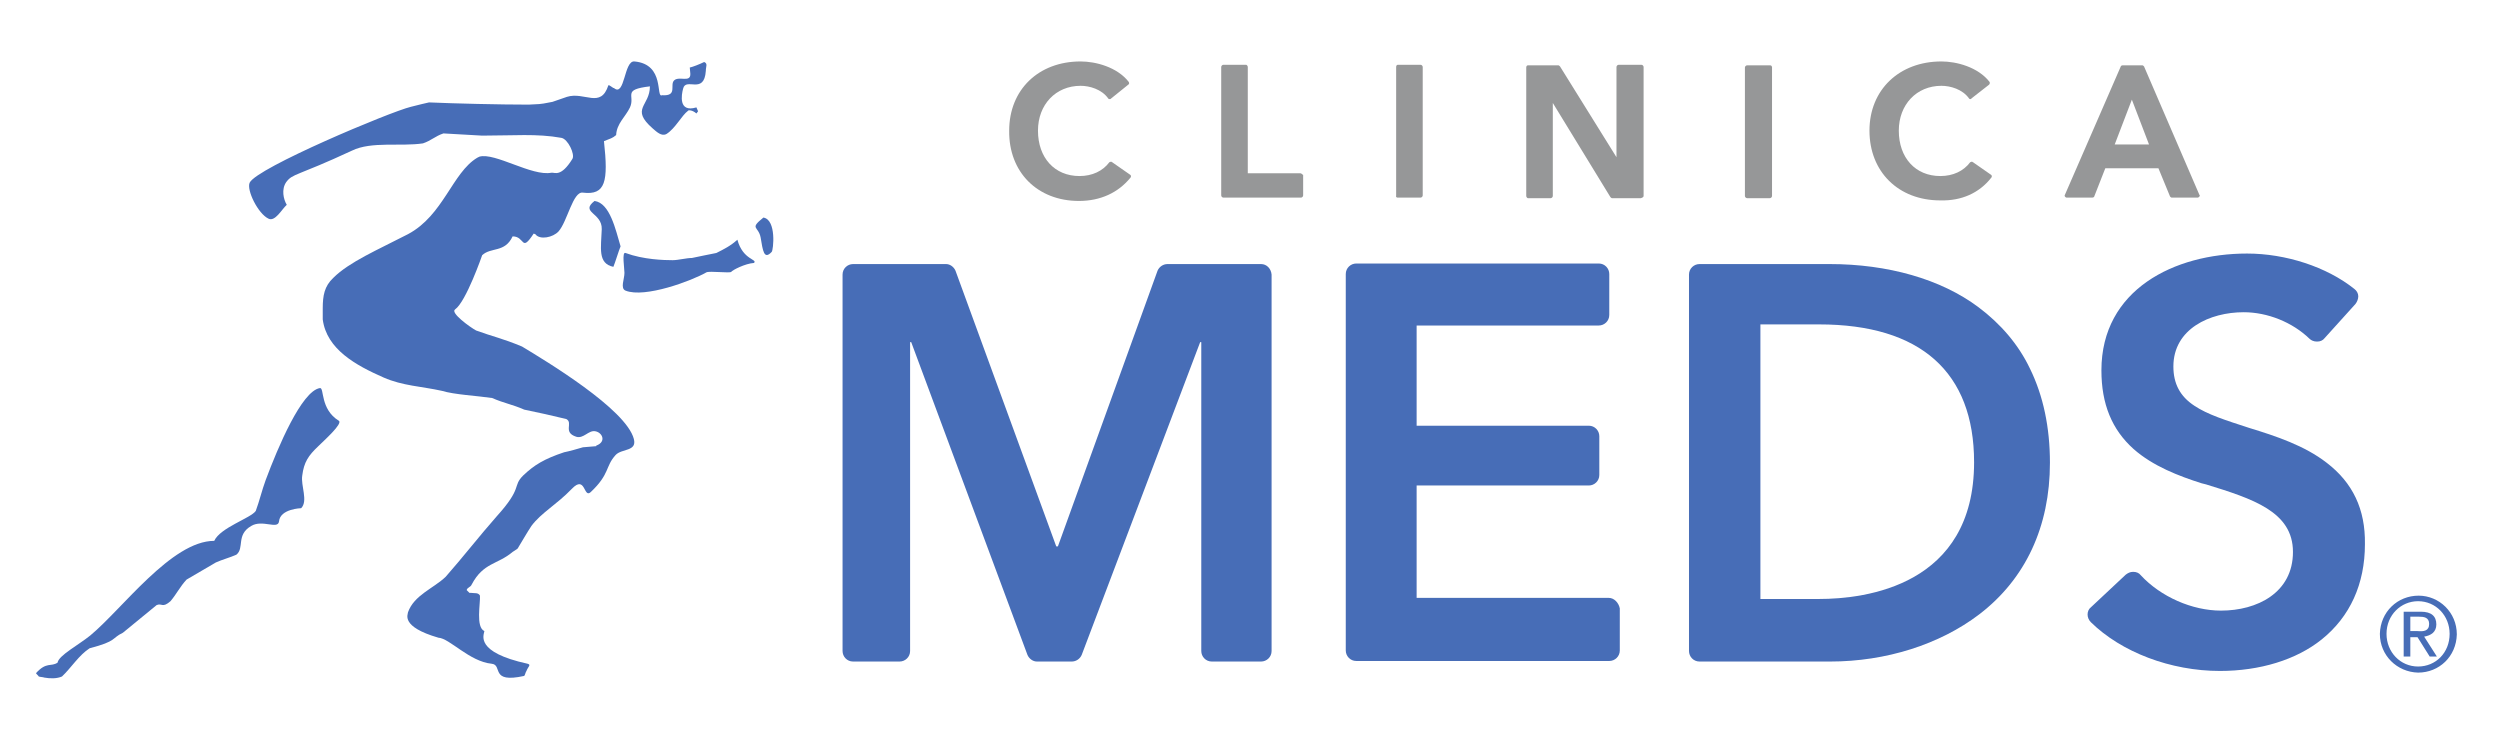 <?xml version="1.0" encoding="UTF-8"?>
<!-- Generator: Adobe Illustrator 27.4.1, SVG Export Plug-In . SVG Version: 6.00 Build 0)  -->
<svg xmlns="http://www.w3.org/2000/svg" xmlns:xlink="http://www.w3.org/1999/xlink" version="1.1" id="Capa_1" x="0px" y="0px" viewBox="0 0 451.6 134.7" style="enable-background:new 0 0 451.6 134.7;" xml:space="preserve">
<style type="text/css">
	.st0{fill:#476DB7;}
	.st1{fill:#969798;}
	.st2{fill-rule:evenodd;clip-rule:evenodd;fill:#476DB7;}
</style>
<g>
	<g>
		<path class="st0" d="M227.8,47.7h-16.9c-0.8,0-1.5,0.5-1.8,1.2l-18,49.8h-0.3l-18.2-49.8c-0.3-0.7-1-1.2-1.7-1.2h-16.8    c-1,0-1.9,0.8-1.9,1.9v68c0,1,0.8,1.9,1.9,1.9h8.4c1,0,1.9-0.8,1.9-1.9V61.8h0.2l21,56.5c0.3,0.7,1,1.2,1.7,1.2h6.3    c0.8,0,1.5-0.5,1.8-1.2l21.4-56.5h0.2v55.8c0,1,0.8,1.9,1.9,1.9h8.9c1,0,1.9-0.8,1.9-1.9V49.6C229.6,48.5,228.8,47.7,227.8,47.7"/>
		<path class="st0" d="M290.6,108h-34.7V87.7H287c1,0,1.9-0.8,1.9-1.9v-7c0-1-0.8-1.9-1.9-1.9h-31.1V58.8h32.9c1,0,1.9-0.8,1.9-1.9    v-7.4c0-1-0.8-1.9-1.9-1.9H245c-1,0-1.9,0.8-1.9,1.9v68c0,1,0.8,1.9,1.9,1.9h45.7c1,0,1.9-0.8,1.9-1.9v-7.6    C292.4,108.9,291.6,108,290.6,108"/>
		<path class="st0" d="M357.4,55.5c-6.8-5.1-16.4-7.8-26.9-7.8H307c-1,0-1.9,0.8-1.9,1.9v68c0,1,0.8,1.9,1.9,1.9h23.6    c10.1,0,19.8-3.1,26.9-8.5c8.4-6.4,12.8-15.9,12.8-27.4c0-6.4-1.2-12.1-3.6-17C364.6,62.2,361.4,58.5,357.4,55.5 M328.6,108.2    h-10.6V58.6h10.6c18.3,0,28,8.6,28,24.9C356.6,105.8,337,108.2,328.6,108.2"/>
		<path class="st0" d="M420.3,83.6c-4-3.1-9.1-4.8-14-6.3c-4.3-1.4-7.5-2.4-9.9-4c-2.6-1.7-3.8-4-3.8-7.1c0-6.8,6.6-9.8,12.7-9.8    c4.3,0,8.8,1.8,11.9,4.8c0.3,0.3,0.8,0.5,1.3,0.5h0.1c0.5,0,1-0.2,1.3-0.6l5.6-6.2c0.3-0.4,0.5-0.9,0.5-1.4c0-0.5-0.3-1-0.7-1.3    c-5-4-12.4-6.4-19.4-6.4c-13.1,0-26.3,6.5-26.3,21.1c0,6.1,1.9,10.7,5.8,14.2c3.5,3.1,8.2,4.9,12.3,6.2l0.8,0.2    c8.4,2.6,15.7,4.9,15.7,12.2c0,7.4-6.5,10.6-13,10.6c-5.2,0-10.9-2.5-14.5-6.4c-0.3-0.4-0.8-0.6-1.3-0.6h-0.1    c-0.5,0-0.9,0.2-1.3,0.5l-6.3,5.9c-0.4,0.3-0.6,0.8-0.6,1.3c0,0.5,0.2,1,0.6,1.4c5.5,5.4,14.4,8.8,23.3,8.8c7.2,0,13.8-2,18.4-5.7    c5.1-4.1,7.8-10,7.8-17.2C427.3,92,425,87.2,420.3,83.6"/>
		<path class="st1" d="M194.9,36.3c3.9,0,7.1-1.5,9.3-4.2c0.1-0.1,0.1-0.2,0.1-0.3c0-0.1-0.1-0.2-0.1-0.2l-3.3-2.3    c-0.1,0-0.1-0.1-0.2-0.1c-0.1,0-0.2,0.1-0.3,0.1c-1.2,1.6-3.1,2.5-5.4,2.5c-4.5,0-7.5-3.3-7.5-8.2c0-4.7,3.2-8.1,7.7-8.1    c1.6,0,3.8,0.6,5,2.3c0.1,0.1,0.1,0.1,0.2,0.1h0.1c0.1,0,0.1,0,0.2-0.1l3.1-2.5c0.2-0.1,0.2-0.3,0.1-0.5c-2.1-2.7-6-3.7-8.7-3.7    c-7.6,0-12.9,5.1-12.9,12.5C182.2,31.1,187.4,36.3,194.9,36.3"/>
		<path class="st1" d="M359.7,32.1c0.1-0.1,0.1-0.2,0.1-0.3c0-0.1-0.1-0.2-0.1-0.2l-3.3-2.3c-0.1,0-0.1-0.1-0.2-0.1    c-0.1,0-0.2,0.1-0.3,0.1c-1.2,1.6-3.1,2.5-5.4,2.5c-4.5,0-7.5-3.3-7.5-8.2c0-4.7,3.2-8.1,7.7-8.1c1.6,0,3.8,0.6,5,2.3    c0.1,0.1,0.1,0.1,0.2,0.1c0.1,0,0.2,0,0.2-0.1l3.2-2.5c0.1-0.1,0.2-0.3,0.1-0.5c-2.1-2.7-6-3.7-8.7-3.7c-7.6,0-13,5.1-13,12.5    c0,7.4,5.2,12.6,12.8,12.6C354.3,36.3,357.5,34.9,359.7,32.1"/>
		<path class="st1" d="M378.3,35.5l2-5.1h9.6l2.1,5.1c0.1,0.1,0.2,0.2,0.3,0.2h4.7c0.1,0,0.2-0.1,0.3-0.2c0.1-0.1,0.1-0.2,0-0.3    l-10-23.2c-0.1-0.1-0.2-0.2-0.3-0.2h-3.6c-0.1,0-0.3,0.1-0.3,0.2L373,35.2c-0.1,0.1,0,0.2,0,0.3c0.1,0.1,0.2,0.2,0.3,0.2h4.6    C378.1,35.7,378.3,35.6,378.3,35.5 M385.1,18l3.1,8.1H382L385.1,18z"/>
		<path class="st1" d="M319.7,11.8h-4.1c-0.2,0-0.4,0.2-0.4,0.4v23.2c0,0.2,0.2,0.4,0.4,0.4h4.1c0.2,0,0.4-0.2,0.4-0.4V12.1    C320,11.9,320,11.8,319.7,11.8"/>
		<path class="st1" d="M296.9,35.4V12.1c0-0.2-0.2-0.4-0.4-0.4h-4.1c-0.2,0-0.4,0.2-0.4,0.4v16.3L281.8,12c-0.1-0.1-0.2-0.2-0.3-0.2    H276c-0.2,0-0.3,0.2-0.3,0.4v23.2c0,0.2,0.2,0.4,0.3,0.4h4.1c0.2,0,0.4-0.2,0.4-0.4V18.6l10.4,17c0.1,0.1,0.2,0.2,0.3,0.2h5.2    C296.7,35.7,296.9,35.6,296.9,35.4"/>
		<path class="st1" d="M252.5,35.7h4.1c0.2,0,0.4-0.2,0.4-0.4V12.1c0-0.2-0.2-0.4-0.4-0.4h-4.1c-0.2,0-0.3,0.2-0.3,0.4v23.2    C252.1,35.6,252.3,35.7,252.5,35.7"/>
		<path class="st1" d="M234.9,31.3h-9.5V12.1c0-0.2-0.2-0.4-0.3-0.4H221c-0.2,0-0.4,0.2-0.4,0.4v23.2c0,0.2,0.2,0.4,0.4,0.4h14    c0.2,0,0.4-0.2,0.4-0.4v-3.7C235.2,31.5,235.1,31.3,234.9,31.3"/>
		<path class="st0" d="M127.2,11.2c0.7,0.3,0.3,0.8,0.3,1.6c-0.3,4.4-3.6,1.1-4.1,3.2c-0.3,1.1-0.9,4.4,2.4,3.4l0.3,0.7l-0.3,0.4    c-0.8-0.7-1.5-0.6-1.5-0.5c-1.2,0.9-2.3,3.2-3.9,4.2c-0.9,0.5-1.8-0.4-2.5-1c-4.1-3.6-0.5-4-0.5-7.6c-5.1,0.6-2.6,1.6-3.6,3.8    c-0.8,1.7-2.4,2.9-2.5,5c-0.7,0.6-1,0.6-2.2,1.1c0.8,7.3,0.3,9.8-3.8,9.3c-1.8-0.3-2.8,5.2-4.4,7c-1,1.1-3.4,1.6-4.2,0.5l-0.3-0.1    c-2.3,3.5-1.5,0.5-3.8,0.5c-1.4,3-3.9,1.9-5.5,3.4c0,0-2.9,8.4-4.9,9.8c-0.9,0.6,2.7,3.2,3.8,3.8c3,1.1,4.7,1.4,8.3,2.9    c4.3,2.6,18.8,11.3,20.2,16.7c0.6,2.3-2.2,1.7-3.3,2.9c-1.9,2.1-1,3.4-4.5,6.7c-1.3,1.2-0.9-3.2-3.4-0.6c-2.8,2.9-5.5,4.3-7.3,6.7    c-0.8,1.2-1.7,2.8-2.5,4.1c-0.1,0.1-0.9,0.6-0.9,0.6c-2.7,2.3-5.3,1.9-7.4,5.9c-0.2,0.5-0.8,0.5-0.9,1l0.5,0.5h0.3    c0.6,0.1,1.3-0.1,1.6,0.5c0.1,1.4-0.8,5.7,0.8,6.4c-0.1,0.7-1.8,3.8,7.8,5.9c0.7,0.2,0.1,0.5-0.2,1.3c-0.2,0.3-0.2,0.6-0.4,0.9    c-6.3,1.4-3.8-2-5.9-2.2c-4-0.4-7.6-4.6-9.6-4.7c-6.9-2-5.5-4.2-5.5-4.6c1.1-3.1,4.6-4.3,6.8-6.4c3-3.4,6.2-7.5,9.2-10.9    c4.8-5.3,2.8-5.4,4.8-7.4c2-1.9,3.8-3,7.4-4.2c0.6-0.1,2.8-0.7,3.4-0.9l1.2-0.1l1.2-0.1v-0.1c1.9-0.7,1.1-2.4-0.2-2.6    c-1.2-0.2-2.1,1.4-3.4,1c-2.5-0.8-0.5-2.5-1.8-3.2c-2-0.5-5.6-1.3-7.6-1.7c-2.3-1-3.5-1.1-5.8-2.1c-2.7-0.4-6.8-0.6-9.1-1.3    c-3.6-0.8-7.1-0.9-10.5-2.4C64.3,66,59,63.1,58.3,57.7v-2c0-2.3,0.3-4,1.9-5.5c2.9-2.9,8.1-5.1,13.5-7.9c6.4-3.4,8-11.1,12.5-13.8    l0.4-0.2c2.8-0.8,9.5,3.6,13,2.9c0.6-0.1,1.7,0.9,3.8-2.5c0.5-0.8-0.8-3.6-2-3.8c-4.4-0.8-8.7-0.4-14.3-0.4c-2-0.1-5-0.3-7-0.4    c-1.5,0.5-2.2,1.3-3.7,1.8c-4,0.6-9.3-0.4-12.8,1.3c-10.1,4.7-10.7,4.1-11.9,5.7c-0.9,1.3-0.5,3.1,0.1,4.1    c-0.9,0.8-2.1,3.1-3.3,2.5c-1.9-0.9-4-5.2-3.4-6.5c1.3-2.7,25.4-12.8,29.1-13.7l2-0.5c0.5-0.1,0.9-0.2,1.3-0.3    c4.6,0.2,12.7,0.4,18,0.4l1.9-0.1l0.8-0.1l1.6-0.3l2.6-0.9c3.2-1,6.1,2.2,7.5-2.1c0.2-0.1,0.9,0.6,1,0.5c2,1.7,1.8-5,3.7-4.8    c5.6,0.5,3.8,6.7,5,6.1c2.9,0.2,1.3-1.9,2.2-2.7s3,0.5,2.9-1.2c0-0.1-0.1-1-0.1-1.1C125.1,12.1,126.4,11.6,127.2,11.2"/>
		<path class="st0" d="M57.8,70.1c0.8-0.1,0,3.8,3.4,5.9c0.8,0.5-2.7,3.6-3.7,4.6c-1.8,1.7-2.6,2.9-2.9,5.3    c-0.3,1.8,1.1,4.6-0.2,5.9c0,0-3.8,0.1-4,2.4c-0.2,1.5-3-0.4-5,0.8c-2.8,1.6-1.2,4-2.7,5.2c-1.1,0.5-2.6,0.9-3.7,1.4    c-1.7,1-3.6,2.1-5.3,3.1c-1.2,1.3-1.8,2.6-2.9,3.9c-1.5,1.3-1.5,0.3-2.5,0.7c-1.9,1.6-4.2,3.4-6.1,5c-2.1,1-1,1.5-6,2.8    c-1.9,1.2-3.4,3.6-5,5.1c-0.9,0.4-2.1,0.4-3.2,0.2c-0.2-0.1-0.8-0.1-1-0.2c-0.1-0.2-0.4-0.4-0.5-0.6c1.9-2.1,2.7-1.1,3.9-1.9    c0.2-1.3,3.8-3.2,5.9-4.9c5.8-4.8,14.7-17.1,22.4-17.1c1.1-2.4,6.6-4.1,7.5-5.4c0.7-1.9,1.1-3.7,1.8-5.6    C50.2,80.8,54.5,70.6,57.8,70.1"/>
		<path class="st2" d="M133.2,43.3c1,3.7,3.7,3.5,3,4.2c-1.6,0.1-3.9,1.3-4.1,1.6c-0.2,0.3-3.9-0.2-4.5,0.1    c-2.6,1.5-11.1,4.7-14.6,3.3c-1-0.4-0.2-2.1-0.2-3.2c0-0.8-0.5-3.9,0.2-3.6c3.2,1.2,7,1.3,8.5,1.3c1,0,2.5-0.4,3.5-0.4    c1.3-0.3,3-0.6,4.4-0.9C130.8,45,132,44.4,133.2,43.3"/>
		<path class="st2" d="M137.9,39.3c2.4,0.4,1.8,5.9,1.5,6.2c-1.4,1.5-1.6-0.2-2-2.6C137,40.8,135.3,41.4,137.9,39.3"/>
		<path class="st2" d="M107.4,36.3c2.8,0.4,3.8,5.2,4.7,8.2c-0.3,0.7-1,3-1.3,3.7c-2.9-0.6-2.2-3.5-2.1-6.8    C108.8,38.4,104.7,38.4,107.4,36.3"/>
	</g>
</g>
<path class="st0" d="M440.1,112.8c0-1.5-0.9-2.3-2.8-2.3l-3.1,0l0,8.1l1.2,0l0-3.5l1.3,0l2.2,3.5l1.3,0l-2.3-3.6  C439.1,114.8,440.1,114.2,440.1,112.8z M436.7,114l-1.3,0l0-2.6l1.6,0c0.8,0,1.8,0.1,1.8,1.3C438.8,114,437.8,114.1,436.7,114z"/>
<path class="st0" d="M436.9,107.6c-3.8,0-6.9,2.9-7,6.9c0,3.9,3.1,6.9,6.9,7c3.8,0,6.9-2.9,7-6.9  C443.8,110.6,440.6,107.6,436.9,107.6z M436.8,120.4c-3.2,0-5.7-2.6-5.7-5.9c0-3.4,2.6-5.9,5.7-5.9c3.2,0,5.7,2.6,5.7,5.9  C442.5,117.9,440,120.4,436.8,120.4z"/>
</svg>
